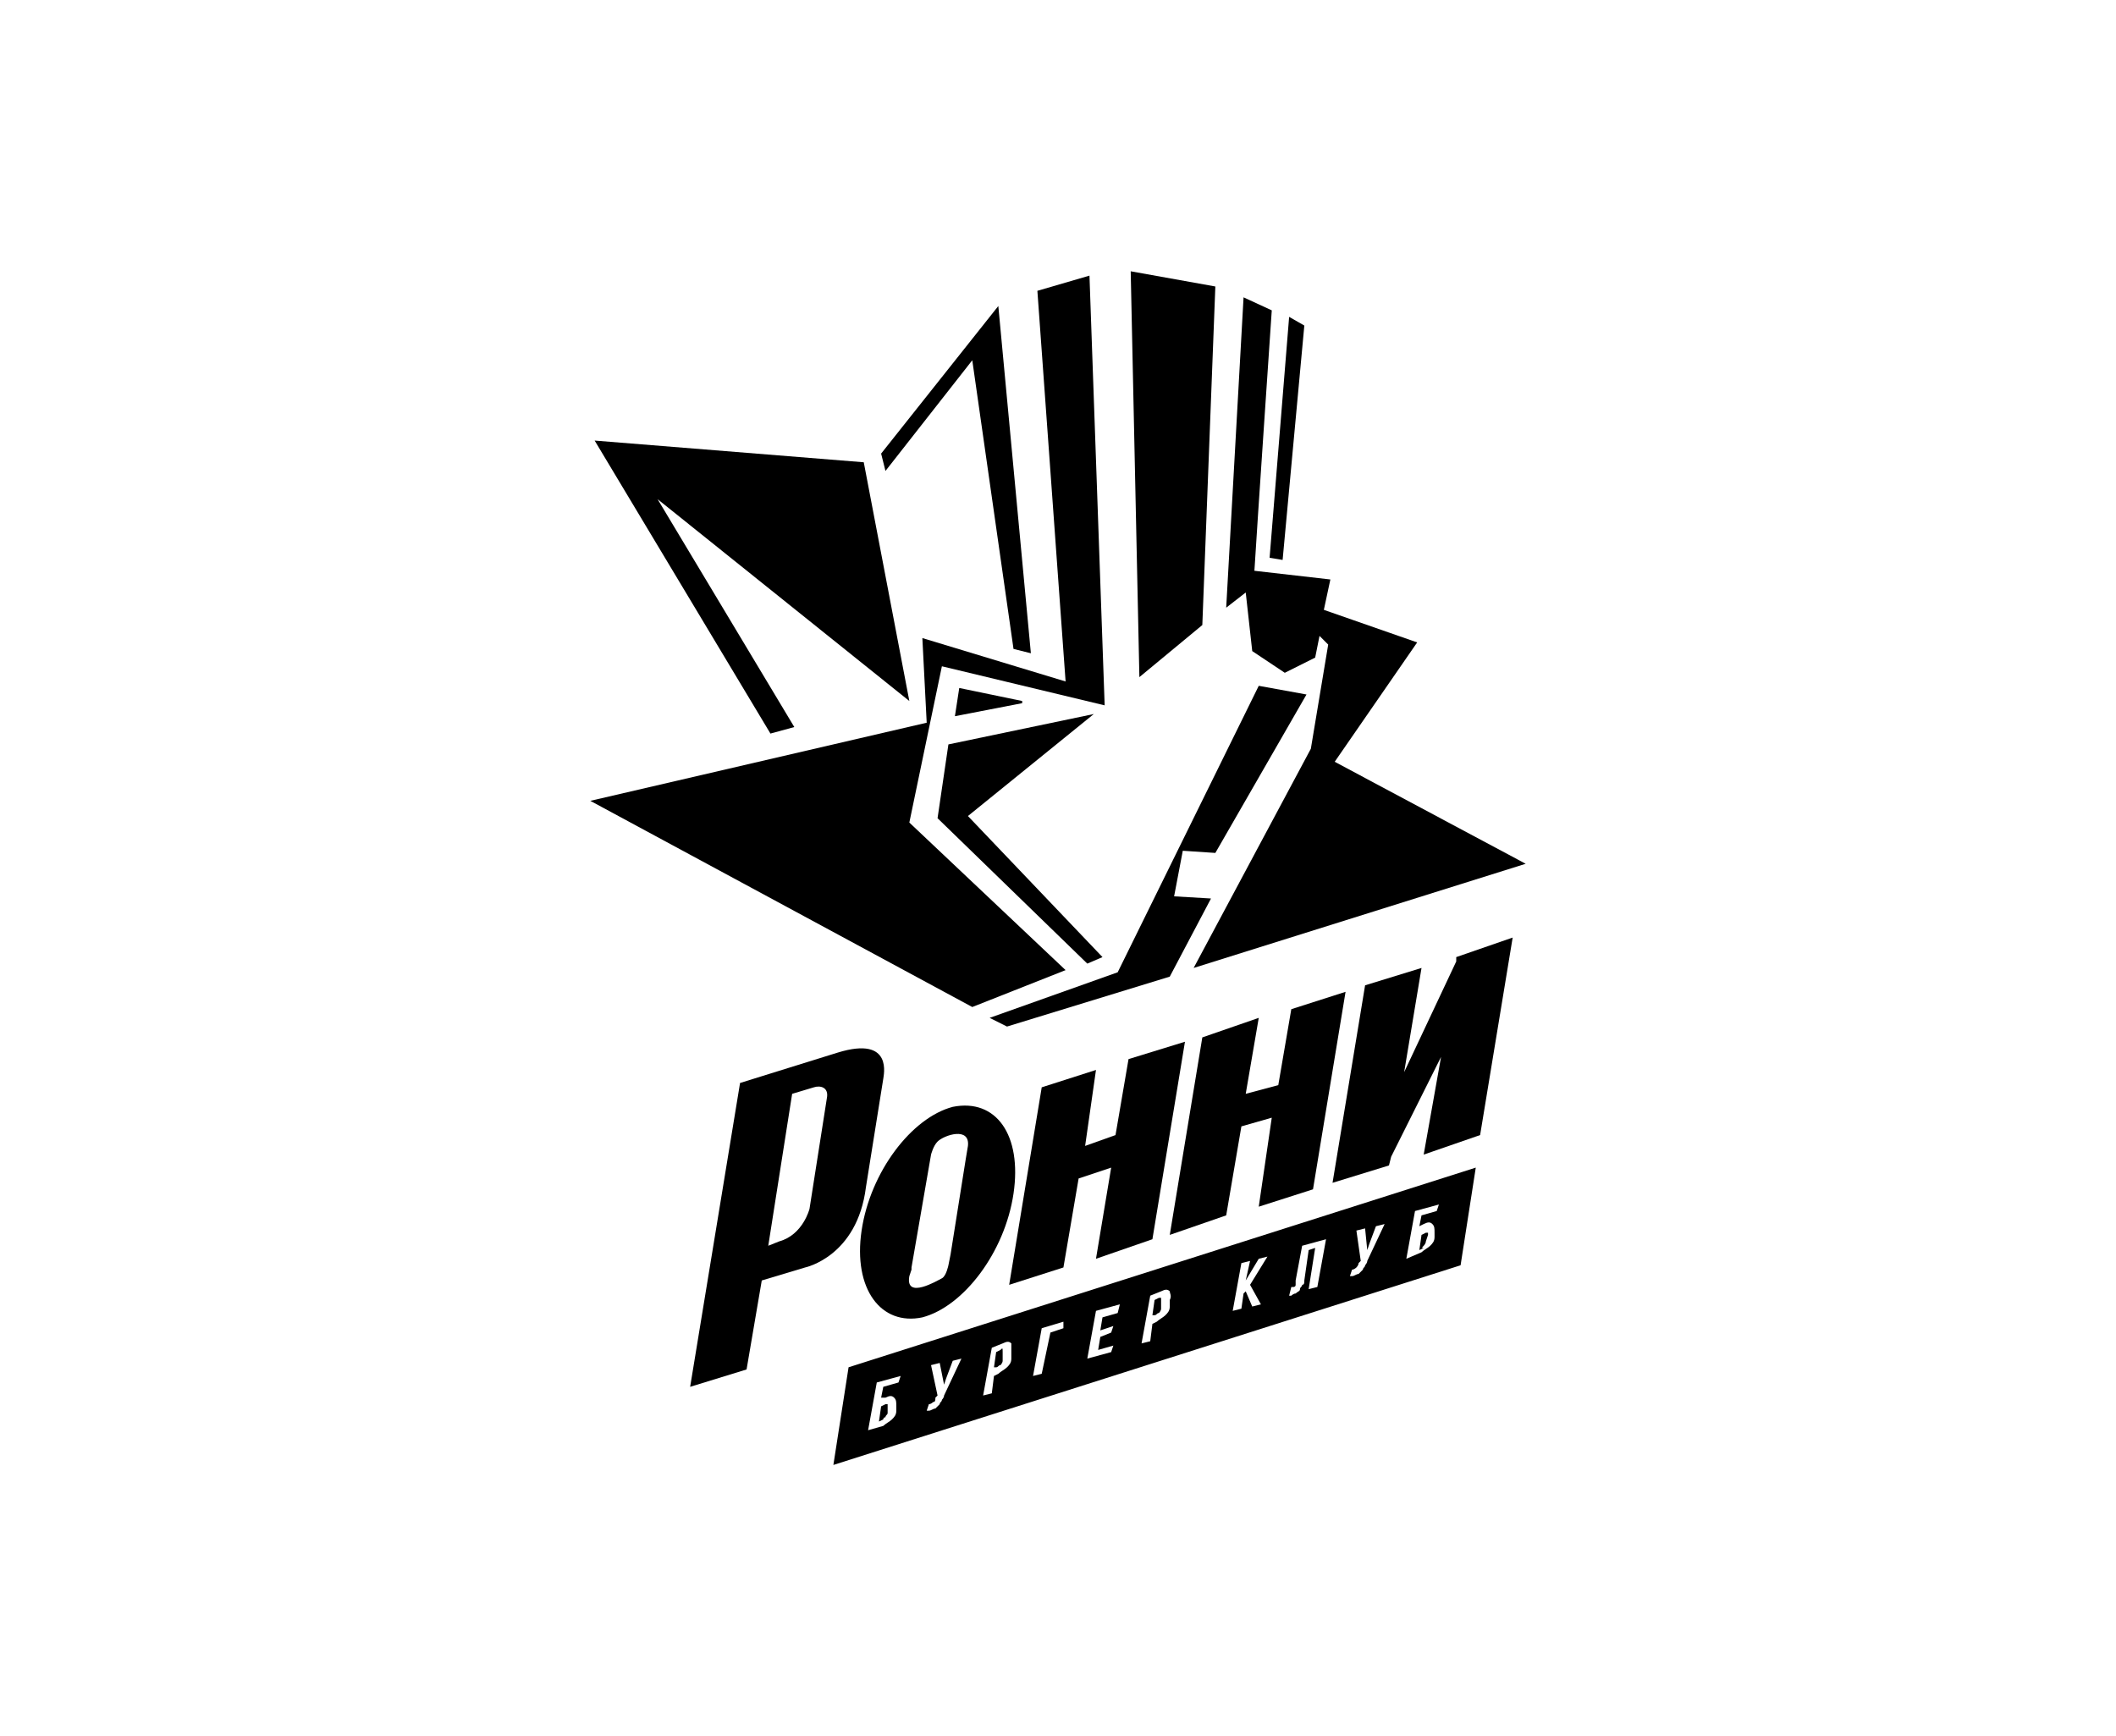 <?xml version="1.0" encoding="utf-8"?>
<!-- Generator: Adobe Illustrator 21.0.1, SVG Export Plug-In . SVG Version: 6.00 Build 0)  -->
<svg version="1.1" xmlns="http://www.w3.org/2000/svg" xmlns:xlink="http://www.w3.org/1999/xlink" x="0px" y="0px" width="97.5px"
	 height="80px" viewBox="0 0 97.5 80" style="enable-background:new 0 0 97.5 80;" xml:space="preserve">
<style type="text/css">
	.st0{fill:#FFFFFF;}
	.st1{fill:#FFFFFF;stroke:#FFFFFF;stroke-width:2.823;stroke-linecap:round;stroke-linejoin:round;stroke-miterlimit:10;}
	.st2{fill:#550000;}
	.st3{fill:#A71C20;}
	.st4{fill:#A92930;}
	.st5{fill:#3A53A4;}
	.st6{fill:#830A16;}
	.st7{fill-rule:evenodd;clip-rule:evenodd;fill:#00AEEF;}
	.st8{clip-path:url(#SVGID_2_);fill-rule:evenodd;clip-rule:evenodd;fill:#FFC40C;}
	.st9{clip-path:url(#SVGID_2_);fill-rule:evenodd;clip-rule:evenodd;fill:#FFC60B;}
	.st10{clip-path:url(#SVGID_2_);fill-rule:evenodd;clip-rule:evenodd;fill:#FFC610;}
	.st11{clip-path:url(#SVGID_2_);fill-rule:evenodd;clip-rule:evenodd;fill:#FFC70E;}
	.st12{clip-path:url(#SVGID_2_);fill-rule:evenodd;clip-rule:evenodd;fill:#FFC713;}
	.st13{clip-path:url(#SVGID_2_);fill-rule:evenodd;clip-rule:evenodd;fill:#FFC912;}
	.st14{clip-path:url(#SVGID_2_);fill-rule:evenodd;clip-rule:evenodd;fill:#FCC612;}
	.st15{clip-path:url(#SVGID_2_);fill-rule:evenodd;clip-rule:evenodd;fill:#FCC811;}
	.st16{clip-path:url(#SVGID_2_);fill-rule:evenodd;clip-rule:evenodd;fill:#FCC816;}
	.st17{clip-path:url(#SVGID_2_);fill-rule:evenodd;clip-rule:evenodd;fill:#FDCA15;}
	.st18{clip-path:url(#SVGID_2_);fill-rule:evenodd;clip-rule:evenodd;fill:#FDCC19;}
	.st19{clip-path:url(#SVGID_2_);fill-rule:evenodd;clip-rule:evenodd;fill:#FDCE18;}
	.st20{clip-path:url(#SVGID_2_);fill-rule:evenodd;clip-rule:evenodd;fill:#FDCE1D;}
	.st21{clip-path:url(#SVGID_2_);fill-rule:evenodd;clip-rule:evenodd;fill:#FECF1C;}
	.st22{clip-path:url(#SVGID_2_);fill-rule:evenodd;clip-rule:evenodd;fill:#FED021;}
	.st23{clip-path:url(#SVGID_2_);fill-rule:evenodd;clip-rule:evenodd;fill:#FFD520;}
	.st24{clip-path:url(#SVGID_2_);fill-rule:evenodd;clip-rule:evenodd;fill:#FFD525;}
	.st25{clip-path:url(#SVGID_2_);fill-rule:evenodd;clip-rule:evenodd;fill:#FED327;}
	.st26{clip-path:url(#SVGID_2_);fill-rule:evenodd;clip-rule:evenodd;fill:#FED526;}
	.st27{clip-path:url(#SVGID_2_);fill-rule:evenodd;clip-rule:evenodd;fill:#FFD726;}
	.st28{clip-path:url(#SVGID_2_);fill-rule:evenodd;clip-rule:evenodd;fill:#FFD72A;}
	.st29{clip-path:url(#SVGID_2_);fill-rule:evenodd;clip-rule:evenodd;fill:#FFD92A;}
	.st30{clip-path:url(#SVGID_2_);fill-rule:evenodd;clip-rule:evenodd;fill:#FFD92E;}
	.st31{clip-path:url(#SVGID_2_);fill-rule:evenodd;clip-rule:evenodd;fill:#FFDB2D;}
	.st32{clip-path:url(#SVGID_2_);fill-rule:evenodd;clip-rule:evenodd;fill:#FFDB31;}
	.st33{clip-path:url(#SVGID_2_);fill-rule:evenodd;clip-rule:evenodd;fill:#FFDC31;}
	.st34{clip-path:url(#SVGID_2_);fill-rule:evenodd;clip-rule:evenodd;fill:#FFDE30;}
	.st35{clip-path:url(#SVGID_2_);fill-rule:evenodd;clip-rule:evenodd;fill:#FFDE34;}
	.st36{clip-path:url(#SVGID_2_);fill-rule:evenodd;clip-rule:evenodd;fill:#FFE033;}
	.st37{clip-path:url(#SVGID_2_);fill-rule:evenodd;clip-rule:evenodd;fill:#FFE037;}
	.st38{clip-path:url(#SVGID_2_);fill-rule:evenodd;clip-rule:evenodd;fill:#FFE237;}
	.st39{clip-path:url(#SVGID_2_);fill-rule:evenodd;clip-rule:evenodd;fill:#FEE138;}
	.st40{clip-path:url(#SVGID_2_);fill-rule:evenodd;clip-rule:evenodd;fill:#FEE13B;}
	.st41{clip-path:url(#SVGID_2_);fill-rule:evenodd;clip-rule:evenodd;fill:#FEE33B;}
	.st42{clip-path:url(#SVGID_2_);fill-rule:evenodd;clip-rule:evenodd;fill:#FEE53B;}
	.st43{clip-path:url(#SVGID_2_);fill-rule:evenodd;clip-rule:evenodd;fill:#FEE53E;}
	.st44{clip-path:url(#SVGID_2_);fill-rule:evenodd;clip-rule:evenodd;fill:#FEE73E;}
	.st45{clip-path:url(#SVGID_2_);fill-rule:evenodd;clip-rule:evenodd;fill:#FEE742;}
	.st46{clip-path:url(#SVGID_2_);fill-rule:evenodd;clip-rule:evenodd;fill:#FFE941;}
	.st47{clip-path:url(#SVGID_2_);fill-rule:evenodd;clip-rule:evenodd;fill:#FFE945;}
	.st48{clip-path:url(#SVGID_2_);fill-rule:evenodd;clip-rule:evenodd;fill:#FFEB45;}
	.st49{fill:#231F20;}
	.st50{fill:#EB2227;}
	.st51{fill-rule:evenodd;clip-rule:evenodd;fill:#F7941D;}
	.st52{fill:#F7941D;}
	.st53{fill:#CD9E0C;}
	.st54{fill:#420C5C;}
	.st55{fill:#3E3935;}
	.st56{fill:#161516;}
	.st57{fill:#188242;}
	.st58{fill:#02B8E3;}
	.st59{fill:#179FDA;}
	.st60{fill:#2755A0;}
	.st61{fill:#1D70B6;}
	.st62{fill:#F8EC0F;}
	.st63{fill:#FCCD0A;}
	.st64{fill:#E42229;}
	.st65{fill:#71B344;}
	.st66{fill:#139EDA;}
	.st67{fill:#1E4A9A;}
	.st68{fill:#65C9D2;}
	.st69{fill:#2255A0;}
	.st70{fill:#224283;}
	.st71{fill:#292727;}
	.st72{fill:url(#SVGID_3_);}
	.st73{fill:#3C2415;}
	.st74{fill:#A7A9AC;}
	.st75{fill:#939598;}
	.st76{fill:#003138;}
	.st77{fill:#FDBA12;}
	.st78{fill:#00B5AF;}
	.st79{fill:#29712A;}
	.st80{fill:#E54B21;}
	.st81{fill:#131819;}
	.st82{fill:#93BCA5;}
	.st83{fill:#008F8D;}
	.st84{fill:#010101;}
	.st85{fill:#8CC541;}
	.st86{fill:#343436;}
	.st87{fill:#8A8C8F;}
	.st88{fill:none;}
	.st89{fill:#3A3A3C;}
	.st90{fill:#696A6C;}
	.st91{fill:#4D4D4F;}
	.st92{fill:#333333;}
	.st93{fill:#262626;}
	.st94{fill:#717174;}
	.st95{fill:#747576;}
	.st96{fill:#535556;}
	.st97{fill-rule:evenodd;clip-rule:evenodd;fill:#949699;}
	.st98{fill-rule:evenodd;clip-rule:evenodd;fill:#DDDEDF;}
	.st99{fill-rule:evenodd;clip-rule:evenodd;fill:#B2B4B5;}
	.st100{fill:#B2B4B5;}
	.st101{fill:#A3A4A7;}
	.st102{fill:#4B4B4D;}
	.st103{fill:#787A7C;}
	.st104{fill:#9A9C9E;}
	.st105{fill:#D7D8D9;}
	.st106{fill:#9D9FA2;}
	.st107{fill:#4F4F51;}
	.st108{fill:#49494B;}
	.st109{fill:#CECED0;}
	.st110{fill:#AFB0B3;}
	.st111{fill:#B3B3B6;}
	.st112{fill:#898B8E;}
	.st113{fill:#909193;}
	.st114{fill:#787A7B;}
	.st115{fill:#525455;}
	.st116{fill:#C4C5C7;}
	.st117{fill:#929497;}
	.st118{fill:#737476;}
	.st119{fill:#8B8D90;}
	.st120{fill:#B1B2B5;}
	.st121{fill:#EBD417;}
	.st122{fill:#AAAD00;}
	.st123{fill:#A9A791;}
	.st124{fill:#DF7627;}
	.st125{fill:#59AA47;}
	.st126{fill:#DB406C;}
	.st127{fill:#00ADD8;}
	.st128{fill:#0080B7;}
	.st129{fill:#00B6DE;}
	.st130{fill:#2E2A25;}
	.st131{fill:#342E0D;}
</style>
<g id="Слой_1">
	<rect x="0" class="st0" width="97.5" height="80"/>
	<rect x="97.5" class="st0" width="97.5" height="80"/>
	<g>
		<g>
			<path d="M53.4,59.8l-0.2,0.1l-0.1,0.7l0.1,0c0.1,0,0.1-0.1,0.2-0.1c0,0,0.1-0.1,0.1-0.2l0-0.3c0-0.1,0-0.1,0-0.2
				C53.5,59.8,53.5,59.8,53.4,59.8"/>
			<path d="M66.2,55.8L65.5,56l-0.1,0.5l0.2-0.1c0.2-0.1,0.3-0.1,0.4,0c0.1,0.1,0.1,0.2,0.1,0.4l0,0.2c0,0.2-0.1,0.3-0.2,0.4
				c-0.1,0.1-0.3,0.2-0.4,0.3L64.8,58l0.4-2.2l1.1-0.3L66.2,55.8z M63,58.1c0,0.1-0.1,0.2-0.1,0.2c0,0.1-0.1,0.1-0.1,0.2
				c-0.1,0.1-0.1,0.1-0.2,0.2c-0.1,0-0.2,0.1-0.3,0.1l-0.1,0l0.1-0.3l0,0c0.1,0,0.2-0.1,0.2-0.1c0,0,0.1-0.1,0.1-0.2l0.1-0.1
				l-0.2-1.4l0.4-0.1l0.1,1l0.1-0.3l0.3-0.8l0.4-0.1L63,58.1z M60.7,59.3l-0.4,0.1l0.3-1.9l-0.3,0.1L60.1,59c0,0.1,0,0.2-0.1,0.2
				c0,0.1-0.1,0.1-0.1,0.2c0,0.1-0.1,0.1-0.2,0.2c-0.1,0-0.2,0.1-0.2,0.1l-0.1,0l0.1-0.4l0,0c0.1,0,0.1,0,0.1,0c0,0,0.1,0,0.1-0.1
				c0,0,0-0.1,0-0.1c0,0,0-0.1,0-0.1l0.3-1.6l1.1-0.3L60.7,59.3z M58.1,60.1l-0.4,0.1l-0.3-0.7l-0.1,0.1l-0.1,0.7l-0.4,0.1l0.4-2.2
				l0.4-0.1L57.4,59l0.6-1l0.4-0.1l-0.8,1.3L58.1,60.1z M53.9,59.9l0,0.3c0,0.2-0.1,0.3-0.2,0.4c-0.1,0.1-0.3,0.2-0.4,0.3L53.1,61
				l-0.1,0.8l-0.4,0.1l0.4-2.2l0.5-0.2c0.2-0.1,0.3-0.1,0.4,0C53.9,59.6,54,59.7,53.9,59.9 M51.5,60.5l-0.7,0.2l-0.1,0.6l0.6-0.2
				l-0.1,0.3l-0.5,0.2l-0.1,0.6l0.7-0.2l-0.1,0.3l-1.1,0.3l0.4-2.2l1.1-0.3L51.5,60.5z M49,61.2l-0.6,0.2L48,63.3l-0.4,0.1l0.4-2.2
				l1-0.3L49,61.2z M46.6,62.3l0,0.3c0,0.2-0.1,0.3-0.2,0.4c-0.1,0.1-0.3,0.2-0.4,0.3l-0.2,0.1l-0.1,0.8l-0.4,0.1l0.4-2.2l0.5-0.2
				c0.2-0.1,0.3-0.1,0.4,0C46.6,61.9,46.6,62.1,46.6,62.3 M43.5,64.3c0,0.1-0.1,0.2-0.1,0.2c0,0.1-0.1,0.1-0.1,0.2
				c-0.1,0.1-0.1,0.1-0.2,0.2c-0.1,0-0.2,0.1-0.3,0.1l-0.1,0l0.1-0.3l0,0c0.1,0,0.2-0.1,0.2-0.1c0.1,0,0.1-0.1,0.1-0.2l0.1-0.1
				l-0.3-1.4l0.4-0.1l0.2,1l0.1-0.3l0.3-0.8l0.4-0.1L43.5,64.3z M41.4,63.7l-0.7,0.2l-0.1,0.5l0.2,0c0.2-0.1,0.3-0.1,0.4,0
				c0.1,0.1,0.1,0.2,0.1,0.4l0,0.2c0,0.2-0.1,0.3-0.2,0.4c-0.1,0.1-0.3,0.2-0.4,0.3L40,65.9l0.4-2.2l1.1-0.3L41.4,63.7z M39.1,63
				l-0.7,4.5l28.9-9.2l0.7-4.5L39.1,63z"/>
			<path d="M46.1,62.2l-0.2,0.1l-0.1,0.7l0.1,0c0.1,0,0.1-0.1,0.2-0.1c0,0,0.1-0.1,0.1-0.2l0-0.3c0-0.1,0-0.1,0-0.1
				C46.2,62.1,46.2,62.1,46.1,62.2"/>
			<path d="M40.8,65.3c0-0.1,0.1-0.1,0.1-0.2l0-0.3c0-0.1,0-0.1,0-0.1c0,0,0,0-0.1,0l-0.2,0.1l-0.1,0.7l0.2-0.1
				C40.7,65.3,40.8,65.3,40.8,65.3"/>
			<path d="M65.6,57.4c0,0,0.1-0.1,0.1-0.2l0.1-0.3c0-0.1,0-0.1,0-0.1c0,0,0,0-0.1,0l-0.2,0.1l-0.1,0.7l0.2-0.1
				C65.5,57.5,65.5,57.5,65.6,57.4"/>
			<path d="M38.1,50.6l-0.8,5.1c0,0-0.3,1.2-1.4,1.5l-0.5,0.2l1.1-7l1-0.3C37.8,50,38.2,50.1,38.1,50.6 M38.6,48.5l-4.5,1.4l-2.3,14
				l2.6-0.8l0.7-4.1l2-0.6c0,0,2.4-0.5,2.8-3.7l0.8-5C40.7,49.6,41.2,47.7,38.6,48.5"/>
			<polygon points="52,48.8 51.4,52.3 50,52.8 50.5,49.3 48,50.1 46.5,59.2 49,58.4 49.7,54.3 51.2,53.8 50.5,58 53.1,57.1 54.6,48 
							"/>
			<path d="M43.8,57.8l-0.1,0.5c0,0-0.1,0.5-0.3,0.6c-0.2,0.1-1.7,1-1.5-0.1l0.1-0.3l0-0.1l0.9-5.2c0,0,0.1-0.4,0.3-0.6
				c0.3-0.3,1.5-0.7,1.4,0.2l-0.1,0.6L43.8,57.8z M43.9,51c-1.9,0.5-3.8,3-4.2,5.7c-0.4,2.7,0.9,4.4,2.8,4c1.9-0.5,3.8-3,4.2-5.7
				C47.1,52.3,45.9,50.6,43.9,51"/>
			<polygon points="59.5,46.5 58.9,50 57.4,50.4 58,46.9 55.4,47.8 53.9,56.9 56.5,56 57.2,51.9 58.6,51.5 58,55.6 60.5,54.8 
				62,45.7 			"/>
			<polygon points="67.1,44.1 67.1,44.3 64.7,49.4 65.5,44.6 62.9,45.4 61.4,54.5 64,53.7 64.1,53.3 66.4,48.7 65.6,53.2 68.2,52.3 
				69.7,43.2 			"/>
			<polygon points="44.2,31.7 44,33 47.1,32.4 47.1,32.3 			"/>
			<polygon points="35.5,33.8 36.6,33.5 30.3,23 41.9,32.3 39.8,21.3 27.4,20.3 			"/>
			<polygon points="55.4,28.8 56,13.2 52.1,12.5 52.5,31.2 			"/>
			<polygon points="43.2,37.7 50.1,44.4 50.8,44.1 44.6,37.6 50.4,32.9 43.7,34.3 			"/>
			<polygon points="41.9,37.9 43.4,30.7 50.9,32.5 50.2,12.7 47.8,13.4 49.1,31.4 42.5,29.4 42.7,33.3 27.2,36.9 44.8,46.4 
				49.1,44.7 			"/>
			<polygon points="60.1,15 59.4,14.6 58.5,25.7 59.1,25.8 			"/>
			<path d="M61.5,35.1l3.8-5.5L61,28.1l0.3-1.4l-3.5-0.4c0.1-1.7,0.8-12,0.8-12l-1.3-0.6L56.5,28l0.9-0.7l0.3,2.7l1.5,1l1.4-0.7
				l0.2-1l0.4,0.4l-0.8,4.8L55,44.6l15.3-4.8L61.5,35.1z"/>
			<polygon points="54.1,41.3 54.5,39.2 56,39.3 60.2,32 58,31.6 51.5,44.8 45.6,46.9 46.4,47.3 53.9,45 55.8,41.4 			"/>
			<polygon points="44.8,16.6 46.7,29.9 47.5,30.1 46,14.1 40.6,20.9 40.8,21.7 			"/>
		</g>
	</g>
</g>
<g id="биговка">
</g>
<g id="линии_реза">
</g>
</svg>
